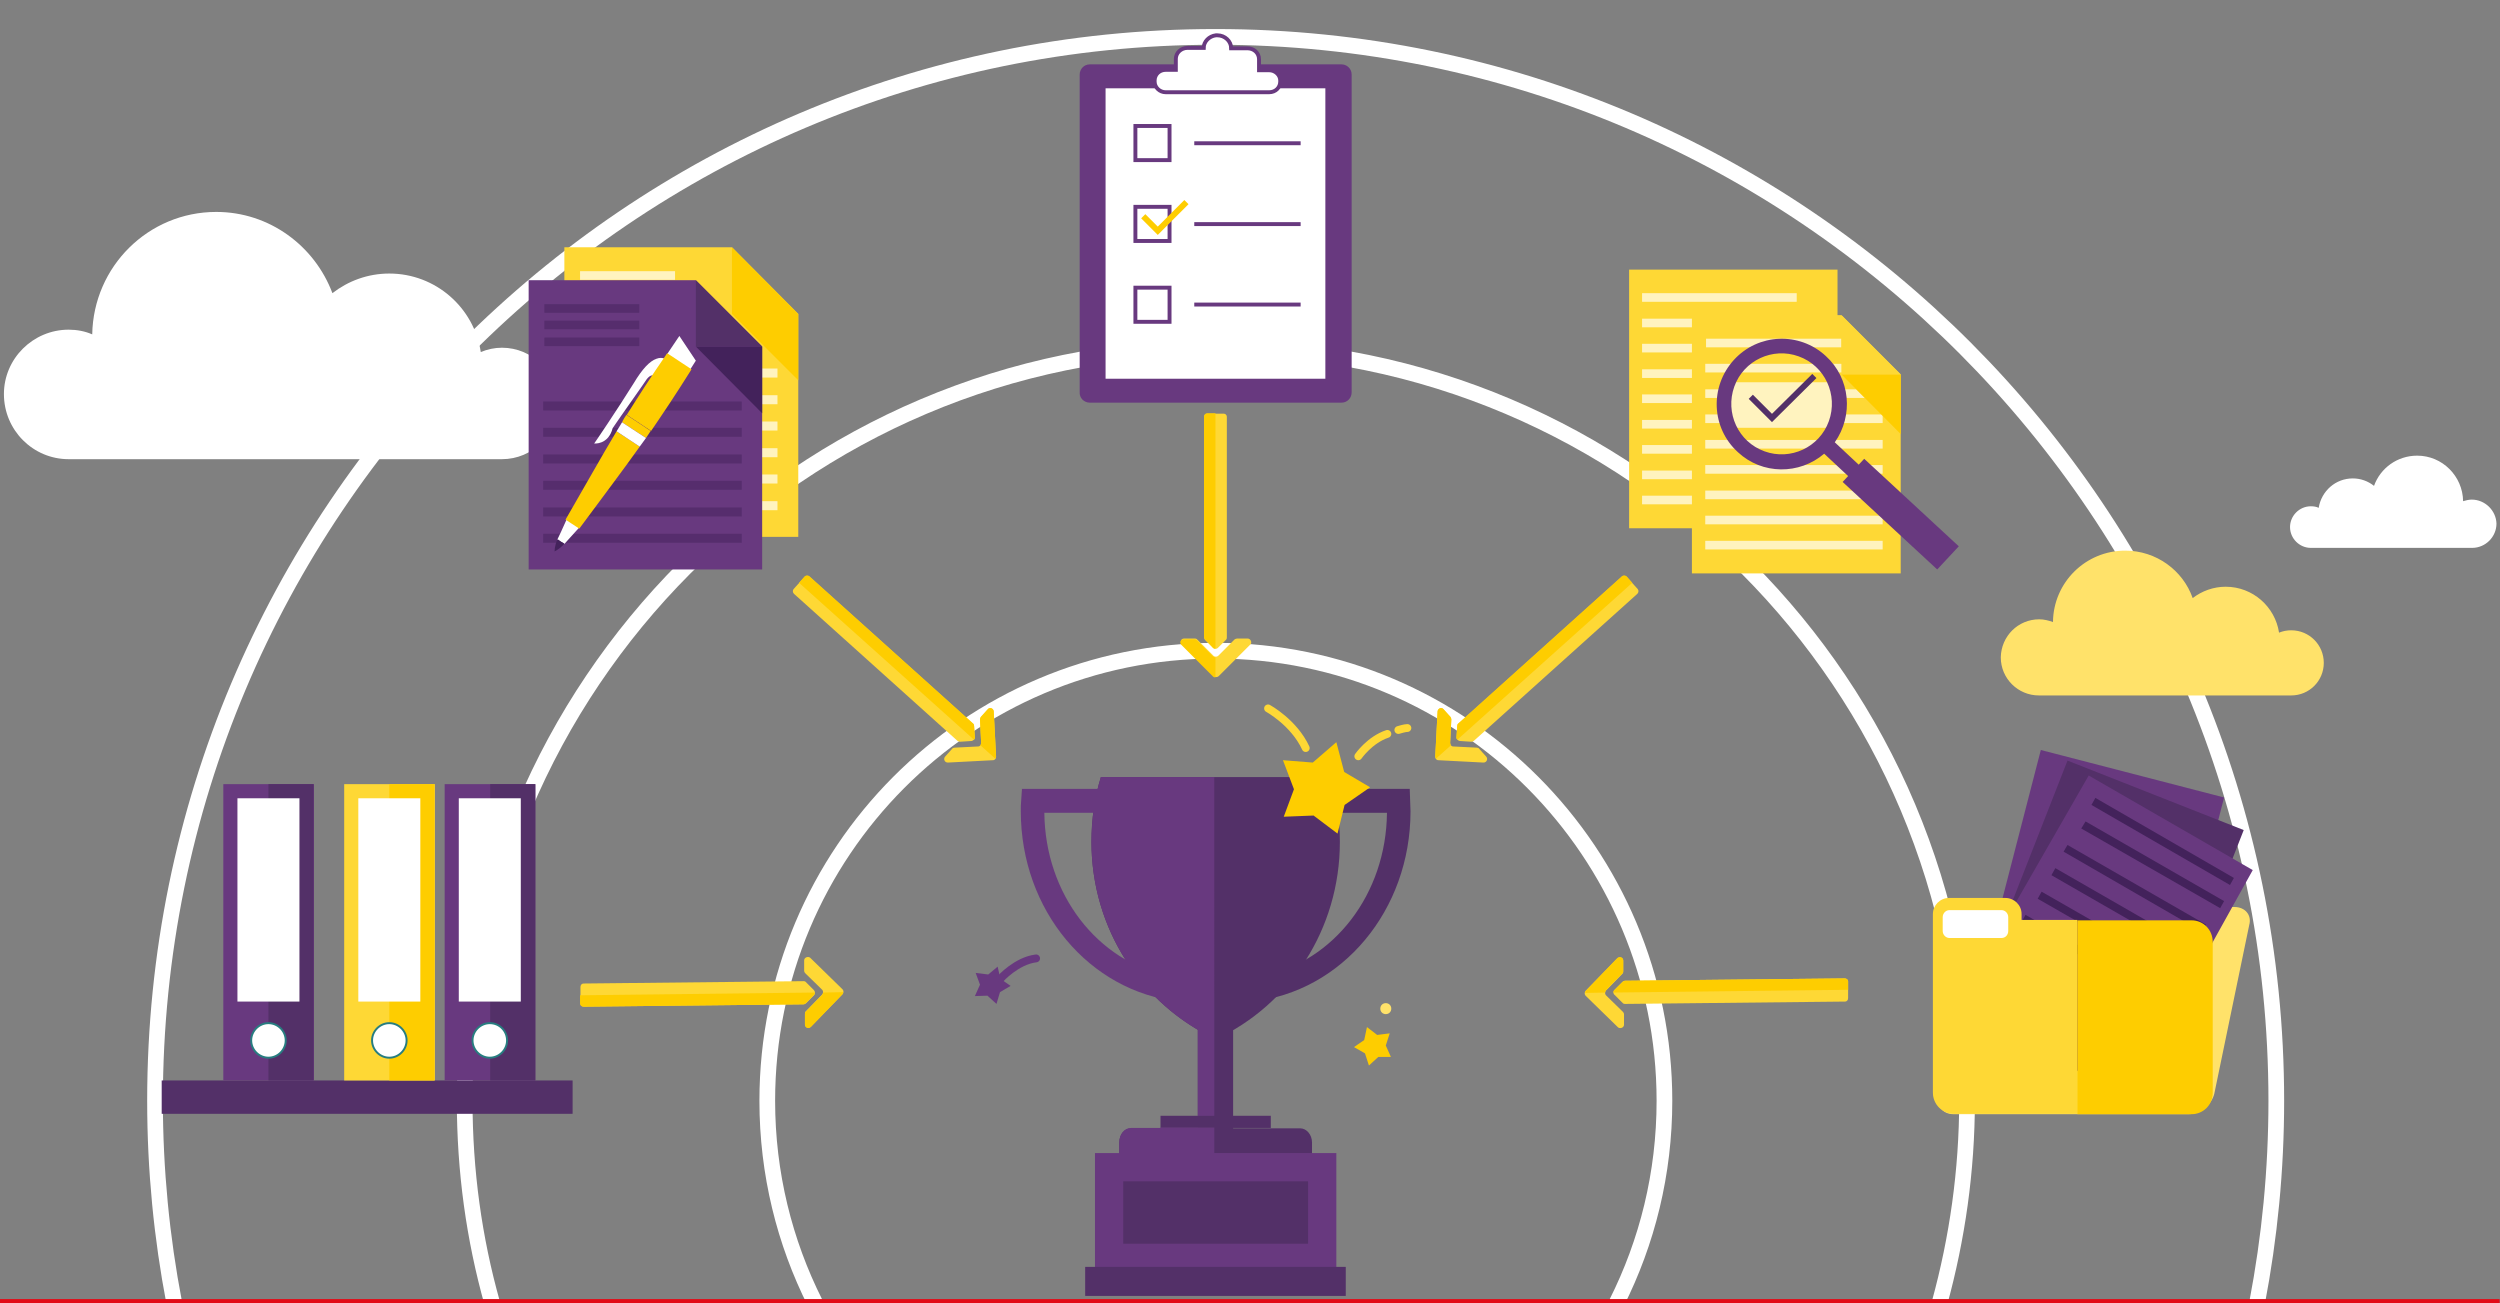 <?xml version="1.0" encoding="utf-8"?>
<!-- Generator: Adobe Illustrator 25.2.1, SVG Export Plug-In . SVG Version: 6.00 Build 0)  -->
<svg version="1.1" id="Layer_1" xmlns="http://www.w3.org/2000/svg" xmlns:xlink="http://www.w3.org/1999/xlink" x="0px" y="0px"
	 width="637px" height="332px" viewBox="0 0 637 332" style="enable-background:new 0 0 637 332;" xml:space="preserve">
<rect x="0" y="0" width="637" height="332" fill="#808080" stroke="none"/>
<style type="text/css">
	.st0{fill:none;stroke:#FFFFFF;stroke-width:4;stroke-miterlimit:10;}
	.st1{fill:#FFFFFF;}
	.st2{fill:#FFE26A;}
	.st3{fill:#68397F;}
	.st4{fill:#533068;}
	.st5{fill:#43225B;}
	.st6{fill:#FED835;}
	.st7{fill:#FECD00;}
	.st8{fill:#FFF3BF;}
	.st9{fill:none;stroke:#533068;stroke-width:1.5;stroke-miterlimit:10;}
	.st10{fill:#FFFFFF;stroke:#68397F;stroke-miterlimit:10;}
	.st11{fill:none;stroke:#68397F;stroke-miterlimit:10;}
	.st12{fill:none;stroke:#FECD00;stroke-width:1.5;stroke-miterlimit:10;}
	.st13{opacity:0.5;}
	.st14{fill:#FFFFFF;stroke:#277D80;stroke-width:0.5;stroke-miterlimit:10;}
	.st15{fill:none;}
	.st16{fill:none;stroke:#FED835;stroke-width:2;stroke-linecap:round;stroke-linejoin:round;stroke-miterlimit:10;}
	.st17{fill:none;stroke:#68397F;stroke-width:2;stroke-linecap:round;stroke-linejoin:round;stroke-miterlimit:10;}
	.st18{fill:none;stroke:#E20B17;stroke-width:2;stroke-miterlimit:10;}
</style>
<g>
	<g>
		<g>
			<path class="st0" d="M575.1,332c3.2-16.7,4.9-33.9,4.9-51.5C580,130.8,459,9.4,309.7,9.4S39.5,130.8,39.5,280.5
				c0,17.6,1.7,34.8,4.9,51.5"/>
			<path class="st0" d="M494.2,332c4.5-16.4,7-33.7,7-51.5c0-106.1-85.7-192-191.4-192s-191.4,86-191.4,192c0,17.9,2.4,35.1,7,51.5"
				/>
			<path class="st0" d="M411.9,332c7.8-15.5,12.2-33,12.2-51.5c0-63.3-51.2-114.7-114.3-114.7c-63.1,0-114.3,51.3-114.3,114.7
				c0,18.5,4.4,36,12.2,51.5"/>
		</g>
		<g>
			<g>
				<path class="st1" d="M17.5,84c2.1,0,4.2,0.4,6,1.2C23.8,67.9,37.8,54,55.1,54c13.6,0,25.1,8.7,29.6,20.7c4-3.1,9-5,14.5-5
					c11.8,0,21.6,8.7,23.3,20c1.7-0.7,3.5-1.1,5.4-1.1c7.8,0,14.2,6.4,14.2,14.2c0,7.9-6.4,14.2-14.2,14.2H17.5
					c-9.1,0-16.5-7.4-16.5-16.6C1,91.4,8.4,84,17.5,84z"/>
			</g>
			<g id="_x32__1_">
				<path class="st2" d="M557.6,283.9h-59.8c-3,0-4.6-2.4-3.6-5.2l11.8-43c0.9-2.5,3.9-4.6,6.7-4.6h56.6c2.8,0,4.5,2.1,3.8,4.6
					l-8.9,43C563.5,281.5,560.6,283.9,557.6,283.9z"/>
				<polygon class="st3" points="520,191.1 503,256.9 549.7,269.1 566.7,203.2 				"/>
				<polygon class="st4" points="526.8,193.8 502,257.1 546.9,274.8 571.7,211.5 				"/>
				<polygon class="st3" points="541.9,279.5 498.4,256.5 532.2,197.6 574,221.7 				"/>
				<g>
					<polygon class="st5" points="533.9,203.3 532.9,205.1 568.2,225.5 569.2,223.7 					"/>
					<polygon class="st5" points="530.3,211.1 565.7,231.4 566.7,229.6 531.4,209.3 					"/>
					<polygon class="st5" points="525.8,217 561.1,237.4 562.1,235.6 526.8,215.3 					"/>
					<polygon class="st5" points="522.7,223 558,243.3 559,241.5 523.7,221.2 					"/>
					<polygon class="st5" points="519.2,229 554.6,249.3 555.6,247.5 520.2,227.2 					"/>
					<polygon class="st5" points="515.1,234.9 550.4,255.3 551.5,253.5 516.1,233.1 					"/>
				</g>
				<g>
					<path class="st6" d="M515.1,234.5v-1.6c0-2.3-1.9-4.1-4.1-4.1h-14.4c-2.3,0-4.1,1.9-4.1,4.1v7v3.1v35.4c0,3,2.4,5.4,5.4,5.4
						h31.4v-49.4H515.1z"/>
					<path class="st7" d="M558.4,234.5h-29.1v49.4h29.1c3,0,5.4-2.4,5.4-5.4v-38.5C563.8,236.9,561.4,234.5,558.4,234.5z"/>
					<path class="st1" d="M495,233.7v3.5c0,1,0.8,1.8,1.7,1.8H510c1,0,1.7-0.8,1.7-1.8v-3.5c0-1-0.8-1.8-1.7-1.8h-13.3
						C495.8,231.9,495,232.7,495,233.7z"/>
				</g>
			</g>
			<g>
				<polygon class="st6" points="415.1,68.7 415.1,134.6 468.2,134.6 468.2,99 468.2,68.7 				"/>
				<g>
					<rect x="418.4" y="94.1" class="st8" width="45.2" height="2.2"/>
					<rect x="418.4" y="87.6" class="st8" width="42.5" height="2.2"/>
					<rect x="418.4" y="81.2" class="st8" width="45.2" height="2.2"/>
					<rect x="418.4" y="74.7" class="st8" width="39.4" height="2.2"/>
					<rect x="418.4" y="100.5" class="st8" width="42.5" height="2.2"/>
					<rect x="418.4" y="107" class="st8" width="45.2" height="2.2"/>
					<rect x="418.4" y="113.4" class="st8" width="41.2" height="2.2"/>
					<rect x="418.4" y="119.9" class="st8" width="45.2" height="2.2"/>
					<rect x="418.4" y="126.3" class="st8" width="45.2" height="2.2"/>
				</g>
				<g>
					<polygon class="st6" points="469.2,80.3 431.1,80.3 431.1,146.1 484.3,146.1 484.3,95.4 					"/>
				</g>
				<g>
					<rect x="434.5" y="105.6" class="st8" width="45.2" height="2.2"/>
					<polygon class="st8" points="434.5,99.2 434.5,101.4 475.2,101.4 473,99.2 					"/>
					<rect x="434.5" y="92.7" class="st8" width="34.8" height="2.2"/>
					<rect x="434.7" y="86.3" class="st8" width="34.5" height="2.2"/>
					<rect x="434.5" y="112.1" class="st8" width="45.2" height="2.2"/>
					<rect x="434.5" y="118.5" class="st8" width="45.2" height="2.2"/>
					<rect x="434.5" y="125" class="st8" width="45.2" height="2.2"/>
					<rect x="434.5" y="131.4" class="st8" width="45.2" height="2.2"/>
					<rect x="434.5" y="137.8" class="st8" width="45.2" height="2.2"/>
				</g>
				<polygon class="st7" points="484.3,95.4 469.2,95.4 484.3,110.6 				"/>
				<polygon class="st6" points="469.2,95.4 484.3,95.4 469.2,80.3 				"/>
				<g>
					<rect x="439.4" y="97.4" class="st8" width="28.4" height="11.6"/>
					<path class="st3" d="M465.2,90.7c-6.7-6.2-17.2-5.8-23.4,1c-6.2,6.8-5.8,17.3,1,23.5c6.2,5.8,15.7,5.8,22,0.4l6.1,5.7l-1.4,1.5
						l24.1,22.3l5.5-5.9l-24.1-22.3l-1.4,1.5l-6.1-5.7C472.3,105.9,471.5,96.4,465.2,90.7z M449.6,115c-6.7-2.4-10.1-9.8-7.7-16.5
						c2.4-6.7,9.8-10.1,16.4-7.7c6.7,2.4,10.1,9.8,7.7,16.5C463.6,114,456.2,117.4,449.6,115z"/>
					<polyline class="st9" points="446.1,101.1 451.5,106.5 462.3,95.8 					"/>
				</g>
			</g>
			<g>
				<path class="st3" d="M277.7,102.6h64.1c1.5,0,2.6-1.2,2.6-2.6V19c0-1.5-1.2-2.6-2.6-2.6h-64.1c-1.5,0-2.6,1.2-2.6,2.6v80.9
					C275,101.4,276.2,102.6,277.7,102.6z"/>
				<rect x="281.7" y="22.5" class="st1" width="56" height="74"/>
				<path class="st10" d="M323.4,17.9h-2.6v-2.2v-0.6c0-1.6-1.3-2.8-3-2.8h-4.1c0-1.8-1.6-3.3-3.5-3.3c-0.1,0-0.3,0-0.4,0
					c-1.7,0.2-3.1,1.6-3.1,3.2h-4.1c-1.7,0-3,1.3-3,2.8v0.6v2.2h-2.6c-1.6,0-2.8,1.2-2.8,2.7v0.3c0,1.5,1.3,2.7,2.8,2.7h12.8h13.6
					c1.6,0,2.8-1.2,2.8-2.7v-0.3C326.2,19.1,324.9,17.9,323.4,17.9z"/>
				<rect x="289.3" y="32.1" class="st11" width="8.7" height="8.7"/>
				<line class="st11" x1="331.4" y1="36.5" x2="304.3" y2="36.5"/>
				<rect x="289.3" y="52.7" class="st11" width="8.7" height="8.7"/>
				<line class="st11" x1="331.4" y1="57.1" x2="304.3" y2="57.1"/>
				<rect x="289.3" y="73.3" class="st11" width="8.7" height="8.7"/>
				<line class="st11" x1="331.4" y1="77.6" x2="304.3" y2="77.6"/>
				<polyline class="st12" points="291.3,55.1 295,58.8 302.3,51.5 				"/>
			</g>
			<g>
				<g>
					<g>
						<polygon class="st6" points="186.5,63 143.8,63 143.8,136.8 203.4,136.8 203.4,80 						"/>
					</g>
					<rect x="147.5" y="93.9" class="st8" width="50.6" height="2.3"/>
					<rect x="147.8" y="69.1" class="st8" width="24.2" height="2.2"/>
					<rect x="147.8" y="73.4" class="st8" width="24.2" height="2.2"/>
					<rect x="147.8" y="77.6" class="st8" width="24.2" height="2.2"/>
					<rect x="147.5" y="100.7" class="st8" width="50.6" height="2.3"/>
					<rect x="147.5" y="107.4" class="st8" width="50.6" height="2.3"/>
					<rect x="147.5" y="114.2" class="st8" width="50.6" height="2.3"/>
					<rect x="147.5" y="120.9" class="st8" width="50.6" height="2.3"/>
					<rect x="147.5" y="127.7" class="st8" width="50.6" height="2.3"/>
					<polygon class="st7" points="203.4,80 186.5,80 203.4,96.9 					"/>
					<polygon class="st7" points="186.5,80 203.4,80 186.5,63 					"/>
				</g>
				<g>
					<g>
						<polygon class="st3" points="177.3,71.4 134.7,71.4 134.7,145.1 194.2,145.1 194.2,88.3 						"/>
					</g>
					<g class="st13">
						<rect x="138.4" y="102.3" class="st5" width="50.6" height="2.3"/>
						<rect x="138.7" y="77.5" class="st5" width="24.2" height="2.2"/>
						<rect x="138.7" y="81.7" class="st5" width="24.2" height="2.2"/>
						<rect x="138.7" y="86" class="st5" width="24.2" height="2.2"/>
						<rect x="138.4" y="109" class="st5" width="50.6" height="2.3"/>
						<rect x="138.4" y="115.8" class="st5" width="50.6" height="2.3"/>
						<rect x="138.4" y="122.5" class="st5" width="50.6" height="2.3"/>
						<rect x="138.4" y="129.3" class="st5" width="50.6" height="2.3"/>
						<rect x="138.4" y="136" class="st5" width="50.6" height="2.3"/>
					</g>
					<polygon class="st5" points="194.2,88.3 177.3,88.3 194.2,105.3 					"/>
					<polygon class="st4" points="177.3,88.3 194.2,88.3 177.3,71.4 					"/>
				</g>
				<g>
					<path class="st1" d="M143.8,138.6c0.7-0.8,1.8-2,3.8-4.2c-1.1-0.7-2.1-1.4-3.2-2.1c-1.2,2.7-1.9,4.2-2.4,5.2L143.8,138.6z"/>
					<polygon class="st1" points="169.8,90.5 173.1,85.6 177.3,91.9 175,95.5 					"/>
					<path class="st7" d="M165.8,109.8l-6.2-4.1c-0.4,0.6-0.8,1.2-1.1,1.9l6.1,4C165,111,165.4,110.4,165.8,109.8z"/>
					<path class="st7" d="M157.1,109.9c-3.9,6.5-7.5,13-13,22.5c1.2,0.8,2.3,1.5,3.5,2.3c6.5-8.8,11-14.7,15.4-20.9L157.1,109.9z"/>
					<path class="st1" d="M169.8,91.7c0,0-0.9-0.9-2.5-0.3c-1.8,0.6-3.7,2.7-5.8,6.2c-4.3,6.9-10,15.3-10.1,15.4
						c0,0,3.6,0.4,4.7-3.9c1.6-2.4,8.7-12.4,8.7-12.5c0,0,0.5-0.7,1.1-0.9c0.3-0.1,0.8-0.2,1.3,0.7c0.4,0.7,0.8,0.7,1,0.6
						c1-0.4,1.5-3.9,1.6-5L169.8,91.7L169.8,91.7z"/>
					<path class="st1" d="M164.6,111.6l-6.1-4c-0.5,0.8-0.9,1.5-1.4,2.3l5.9,3.9C163.6,113,164.1,112.3,164.6,111.6z"/>
					<path class="st7" d="M176.2,94.1c-2.1-1.4-4.1-2.7-6.2-4.1c-4.3,6.2-7.4,11.1-10.3,15.7l6.2,4.1
						C168.9,105.4,172.2,100.5,176.2,94.1z"/>
					<path class="st5" d="M142.1,137.4c-0.2,0.3-0.4,0.8-0.5,1.2c-0.2,0.7-0.3,1.4-0.3,1.9c0.4-0.2,0.9-0.5,1.4-0.9
						c0.5-0.4,0.8-0.7,1.1-1.1C143.2,138.2,142.6,137.8,142.1,137.4z"/>
				</g>
			</g>
			<g>
				<rect x="41.2" y="275.3" class="st4" width="104.7" height="8.5"/>
				<g>
					<rect x="87.7" y="199.8" class="st6" width="23.1" height="75.5"/>
					<rect x="99.2" y="199.8" class="st7" width="11.5" height="75.5"/>
					<rect x="91.3" y="203.4" class="st1" width="15.8" height="51.8"/>
					<path class="st14" d="M103.6,265.1c0,2.4-2,4.4-4.4,4.4c-2.4,0-4.4-2-4.4-4.4s2-4.4,4.4-4.4
						C101.6,260.7,103.6,262.7,103.6,265.1z"/>
				</g>
				<g>
					<rect x="113.3" y="199.8" class="st3" width="23.1" height="75.5"/>
					<rect x="124.9" y="199.8" class="st4" width="11.5" height="75.5"/>
					<rect x="116.9" y="203.4" class="st1" width="15.8" height="51.8"/>
					<path class="st14" d="M129.2,265.1c0,2.4-2,4.4-4.4,4.4c-2.4,0-4.4-2-4.4-4.4s2-4.4,4.4-4.4
						C127.3,260.7,129.2,262.7,129.2,265.1z"/>
				</g>
				<g>
					<rect x="56.9" y="199.8" class="st3" width="23.1" height="75.5"/>
					<rect x="68.4" y="199.8" class="st4" width="11.5" height="75.5"/>
					<rect x="60.5" y="203.4" class="st1" width="15.8" height="51.8"/>
					<path class="st14" d="M72.8,265.1c0,2.4-2,4.4-4.4,4.4c-2.4,0-4.4-2-4.4-4.4c0-2.4,2-4.4,4.4-4.4
						C70.8,260.7,72.8,262.7,72.8,265.1z"/>
				</g>
			</g>
			<g>
				<path class="st15" d="M467.3,256.3"/>
			</g>
			<g>
				<g>
					<g>
						<rect x="295.7" y="284.3" class="st4" width="28.1" height="3.1"/>
						<path class="st4" d="M280.5,198c-1.6,5.2-2.4,10.7-2.4,16.5c0,22.4,13,41.6,31.7,50.3c18.7-8.7,31.6-27.9,31.6-50.3
							c0-5.7-0.9-11.3-2.4-16.5H280.5z"/>
						<g>
							<g>
								<path class="st3" d="M303.8,255.6l-3.3-0.4c-23-2.5-40.4-23.3-40.4-48.5c0-0.9,0-1.9,0.1-2.8l0.2-2.9h43.5V255.6
									L303.8,255.6z M266.1,207.1c0.2,20.7,13.5,37.9,31.7,41.6v-41.6H266.1L266.1,207.1z"/>
							</g>
							<g>
								<path class="st4" d="M315.7,255.6V201h43.5l0.1,2.9c0,0.9,0.1,1.9,0.1,2.8c0,25.2-17.4,46-40.4,48.5L315.7,255.6
									L315.7,255.6z M321.7,207.1v41.6c18.2-3.7,31.5-20.9,31.7-41.6H321.7L321.7,207.1z"/>
							</g>
						</g>
						<rect x="305.2" y="253.2" class="st4" width="9" height="37.8"/>
						<path class="st4" d="M334.3,294.1v-3c0-2-1.4-3.6-3-3.6h-43.1c-1.7,0-3,1.6-3,3.6v3H334.3z"/>
						<path class="st3" d="M280.5,198c-1.6,5.2-2.4,10.7-2.4,16.5c0,20.5,10.9,38.4,27.1,47.9v21.9h4.2v-31.1V198H280.5z"/>
						<path class="st3" d="M295.7,287.4h-7.5c-1.7,0-3,1.6-3,3.6v3h24.2v-6.7h-4.2H295.7z"/>
						<rect x="279" y="293.8" class="st3" width="61.5" height="30.4"/>
						<rect x="286.2" y="301" class="st4" width="47.1" height="15.9"/>
						<rect x="276.5" y="322.8" class="st4" width="66.4" height="7.4"/>
					</g>
				</g>
			</g>
			<g>
				<path class="st6" d="M310.3,165.1l2.1-2.1c0.2-0.2,0.2-0.4,0.2-0.6l0-56.2c0-0.5-0.4-0.8-0.8-0.8h-4.2c-0.5,0-0.8,0.4-0.8,0.8
					v56.2c0,0.2,0.1,0.4,0.2,0.6l2.1,2.1C309.5,165.4,310,165.4,310.3,165.1z"/>
				<path class="st6" d="M317.9,162.7l-2.7,0c-0.2,0-0.4,0.1-0.6,0.2l-4.2,4.2c-0.3,0.3-0.9,0.3-1.2,0l-4.2-4.2
					c-0.2-0.2-0.4-0.2-0.6-0.2l-2.7,0c-0.8,0-1.1,0.9-0.6,1.4l8.2,8.2c0.3,0.3,0.9,0.3,1.2,0l8.2-8.2
					C319,163.7,318.7,162.7,317.9,162.7z"/>
				<path class="st7" d="M309.1,172.4c0.2,0.2,0.4,0.2,0.6,0.2v-5.1c-0.2,0-0.4-0.1-0.6-0.2l-4.2-4.2c-0.2-0.2-0.4-0.2-0.6-0.2
					l-2.7,0c-0.8,0-1.1,0.9-0.6,1.4L309.1,172.4z"/>
				<path class="st7" d="M309.1,165.1c0.2,0.2,0.4,0.2,0.6,0.2v-60h-2.1c-0.5,0-0.8,0.4-0.8,0.8v56.2c0,0.2,0.1,0.4,0.2,0.6
					L309.1,165.1z"/>
			</g>
			<g>
				<path class="st15" d="M234.1,237.5"/>
			</g>
			<g>
				<path class="st15" d="M386,237.5"/>
			</g>
			<g>
				<path class="st6" d="M371.9,188.8l3,0.2c0.2,0,0.4-0.1,0.6-0.2l41.7-37.5c0.3-0.3,0.4-0.8,0.1-1.2l-2.8-3.1
					c-0.3-0.3-0.8-0.4-1.2-0.1l-41.7,37.5c-0.2,0.1-0.3,0.4-0.3,0.6l-0.2,3C371.1,188.3,371.5,188.7,371.9,188.8z"/>
				<path class="st6" d="M378.7,192.8l-1.8-2c-0.1-0.2-0.4-0.3-0.6-0.3l-6-0.3c-0.5,0-0.8-0.4-0.8-0.9l0.3-6c0-0.2-0.1-0.4-0.2-0.6
					l-1.8-2c-0.5-0.6-1.4-0.2-1.5,0.5l-0.6,11.6c0,0.5,0.3,0.9,0.8,0.9l11.5,0.6C378.8,194.3,379.2,193.4,378.7,192.8z"/>
				<path class="st7" d="M365.7,192.7c0,0.2,0.1,0.5,0.2,0.6l3.8-3.4c-0.1-0.2-0.2-0.4-0.2-0.6l0.3-6c0-0.2-0.1-0.4-0.2-0.6l-1.8-2
					c-0.5-0.6-1.4-0.2-1.5,0.5L365.7,192.7z"/>
				<path class="st7" d="M371.1,187.9c0,0.2,0.1,0.5,0.2,0.6l44.6-40l-1.4-1.6c-0.3-0.3-0.8-0.4-1.2-0.1l-41.7,37.5
					c-0.2,0.1-0.3,0.4-0.3,0.6L371.1,187.9z"/>
			</g>
			<g>
				<path class="st6" d="M411.4,253.5l2.1,2.1c0.2,0.2,0.4,0.2,0.6,0.2l56-0.6c0.5,0,0.8-0.4,0.8-0.9l0-4.2c0-0.5-0.4-0.8-0.9-0.8
					l-56,0.6c-0.2,0-0.4,0.1-0.6,0.3l-2.1,2.1C411,252.6,411,253.2,411.4,253.5z"/>
				<path class="st6" d="M413.8,261.1l0-2.7c0-0.2-0.1-0.4-0.3-0.6l-4.3-4.2c-0.3-0.3-0.3-0.9,0-1.2l4.2-4.3
					c0.2-0.2,0.2-0.4,0.2-0.6l0-2.7c0-0.8-0.9-1.1-1.5-0.6l-8.1,8.3c-0.3,0.3-0.3,0.9,0,1.2l8.3,8.1
					C412.9,262.2,413.8,261.8,413.8,261.1z"/>
				<path class="st7" d="M404.1,252.4c-0.2,0.2-0.2,0.4-0.2,0.6l5.1-0.1c0-0.2,0.1-0.4,0.2-0.6l4.2-4.3c0.2-0.2,0.2-0.4,0.2-0.6
					l0-2.7c0-0.8-0.9-1.1-1.5-0.6L404.1,252.4z"/>
				<path class="st7" d="M411.3,252.3c-0.2,0.2-0.2,0.4-0.2,0.6l59.8-0.7l0-2.1c0-0.5-0.4-0.8-0.9-0.8l-56,0.6
					c-0.2,0-0.4,0.1-0.6,0.3L411.3,252.3z"/>
			</g>
			<g>
				<path class="st6" d="M207.4,252.3l-2.1-2.1c-0.2-0.2-0.4-0.2-0.6-0.2l-56,0.6c-0.5,0-0.8,0.4-0.8,0.9l0,4.2
					c0,0.5,0.4,0.8,0.9,0.8l56-0.6c0.2,0,0.4-0.1,0.6-0.3l2.1-2.1C207.7,253.1,207.7,252.6,207.4,252.3z"/>
				<path class="st6" d="M204.9,244.7l0,2.7c0,0.2,0.1,0.4,0.3,0.6l4.3,4.2c0.3,0.3,0.3,0.9,0,1.2l-4.2,4.3
					c-0.2,0.2-0.2,0.4-0.2,0.6l0,2.7c0,0.8,0.9,1.1,1.5,0.6l8.1-8.3c0.3-0.3,0.3-0.9,0-1.2l-8.3-8.1
					C205.8,243.6,204.9,244,204.9,244.7z"/>
				<path class="st7" d="M214.6,253.4c0.2-0.2,0.2-0.4,0.2-0.6l-5.1,0.1c0,0.2-0.1,0.4-0.2,0.6l-4.2,4.3c-0.2,0.2-0.2,0.4-0.2,0.6
					l0,2.7c0,0.8,0.9,1.1,1.5,0.6L214.6,253.4z"/>
				<path class="st7" d="M207.4,253.5c0.2-0.2,0.2-0.4,0.2-0.6l-59.8,0.7l0,2.1c0,0.5,0.4,0.8,0.9,0.8l56-0.6c0.2,0,0.4-0.1,0.6-0.3
					L207.4,253.5z"/>
			</g>
			<g>
				<path class="st6" d="M247.6,188.8l-3,0.2c-0.2,0-0.4-0.1-0.6-0.2l-41.7-37.5c-0.3-0.3-0.4-0.8-0.1-1.2l2.8-3.1
					c0.3-0.3,0.8-0.4,1.2-0.1l41.7,37.5c0.2,0.1,0.3,0.4,0.3,0.6l0.2,3C248.4,188.3,248,188.7,247.6,188.8z"/>
				<path class="st6" d="M240.8,192.8l1.8-2c0.1-0.2,0.4-0.3,0.6-0.3l6-0.3c0.5,0,0.8-0.4,0.8-0.9l-0.3-6c0-0.2,0.1-0.4,0.2-0.6
					l1.8-2c0.5-0.6,1.4-0.2,1.5,0.5l0.6,11.6c0,0.5-0.3,0.9-0.8,0.9l-11.5,0.6C240.7,194.3,240.3,193.4,240.8,192.8z"/>
				<path class="st7" d="M253.8,192.7c0,0.2-0.1,0.5-0.2,0.6l-3.8-3.4c0.1-0.2,0.2-0.4,0.2-0.6l-0.3-6c0-0.2,0.1-0.4,0.2-0.6l1.8-2
					c0.5-0.6,1.4-0.2,1.5,0.5L253.8,192.7z"/>
				<path class="st7" d="M248.4,187.9c0,0.2-0.1,0.5-0.2,0.6l-44.6-40l1.4-1.6c0.3-0.3,0.8-0.4,1.2-0.1l41.7,37.5
					c0.2,0.1,0.3,0.4,0.3,0.6L248.4,187.9z"/>
			</g>
			<g>
				<g>
					<polygon class="st3" points="248.6,247.9 251.8,248.3 254.2,246.3 254.9,249.4 257.5,251.2 254.8,252.8 253.9,255.8 
						251.6,253.7 248.4,253.8 249.7,250.9 					"/>
				</g>
				<g>
					<g>
						<polygon class="st7" points="340.5,189.1 342.5,196.7 349.1,200.6 342.6,205.1 340.8,212.4 334.7,207.8 327.1,208.1 
							329.7,201.1 326.9,193.7 334.5,194.3 						"/>
					</g>
					<path class="st16" d="M346.1,192.7c0,0,2.9-4.2,7.4-5.7"/>
					<path class="st16" d="M323.1,180.5c0,0,6.6,3.6,9.6,10.1"/>
					<path class="st16" d="M356.3,186c0.4-0.1,1.6-0.5,2.3-0.5"/>
				</g>
				<g>
					<polygon class="st7" points="348.3,261.7 350.9,263.7 354.1,263.3 353.1,266.4 354.4,269.3 351.2,269.3 348.8,271.5 
						347.8,268.4 345,266.8 347.6,265 					"/>
				</g>
				<path class="st17" d="M254.9,249.4c0,0,4.1-4.6,9.1-5.2"/>
				<path class="st2" d="M351.7,257c0,0.8,0.6,1.4,1.4,1.4c0.8,0,1.4-0.6,1.4-1.4c0-0.8-0.6-1.4-1.4-1.4
					C352.3,255.6,351.7,256.2,351.7,257z"/>
			</g>
			<g>
				<path class="st2" d="M519.6,157.8c1.2,0,2.4,0.3,3.5,0.7c0.1-10.1,8.3-18.2,18.4-18.2c7.9,0,14.7,5,17.2,12.1
					c2.3-1.8,5.3-2.9,8.4-2.9c6.9,0,12.6,5.1,13.6,11.7c1-0.4,2-0.6,3.1-0.6c4.6,0,8.3,3.7,8.3,8.3c0,4.6-3.7,8.3-8.3,8.3h-64.3
					c-5.3,0-9.7-4.3-9.7-9.7C509.9,162.1,514.2,157.8,519.6,157.8z"/>
			</g>
			<g>
				<path class="st1" d="M629.8,127.3c-0.8,0-1.5,0.2-2.2,0.4c-0.1-6.4-5.3-11.6-11.7-11.6c-5.1,0-9.4,3.2-11,7.7
					c-1.5-1.2-3.4-1.9-5.4-1.9c-4.4,0-8,3.2-8.7,7.5c-0.6-0.3-1.3-0.4-2-0.4c-2.9,0-5.3,2.4-5.3,5.3c0,2.9,2.4,5.3,5.3,5.3h41.1
					c3.4,0,6.2-2.8,6.2-6.2C636,130.1,633.2,127.3,629.8,127.3z"/>
			</g>
		</g>
	</g>
	<line class="st18" x1="-0.1" y1="332" x2="636.9" y2="332"/>
</g>
</svg>
